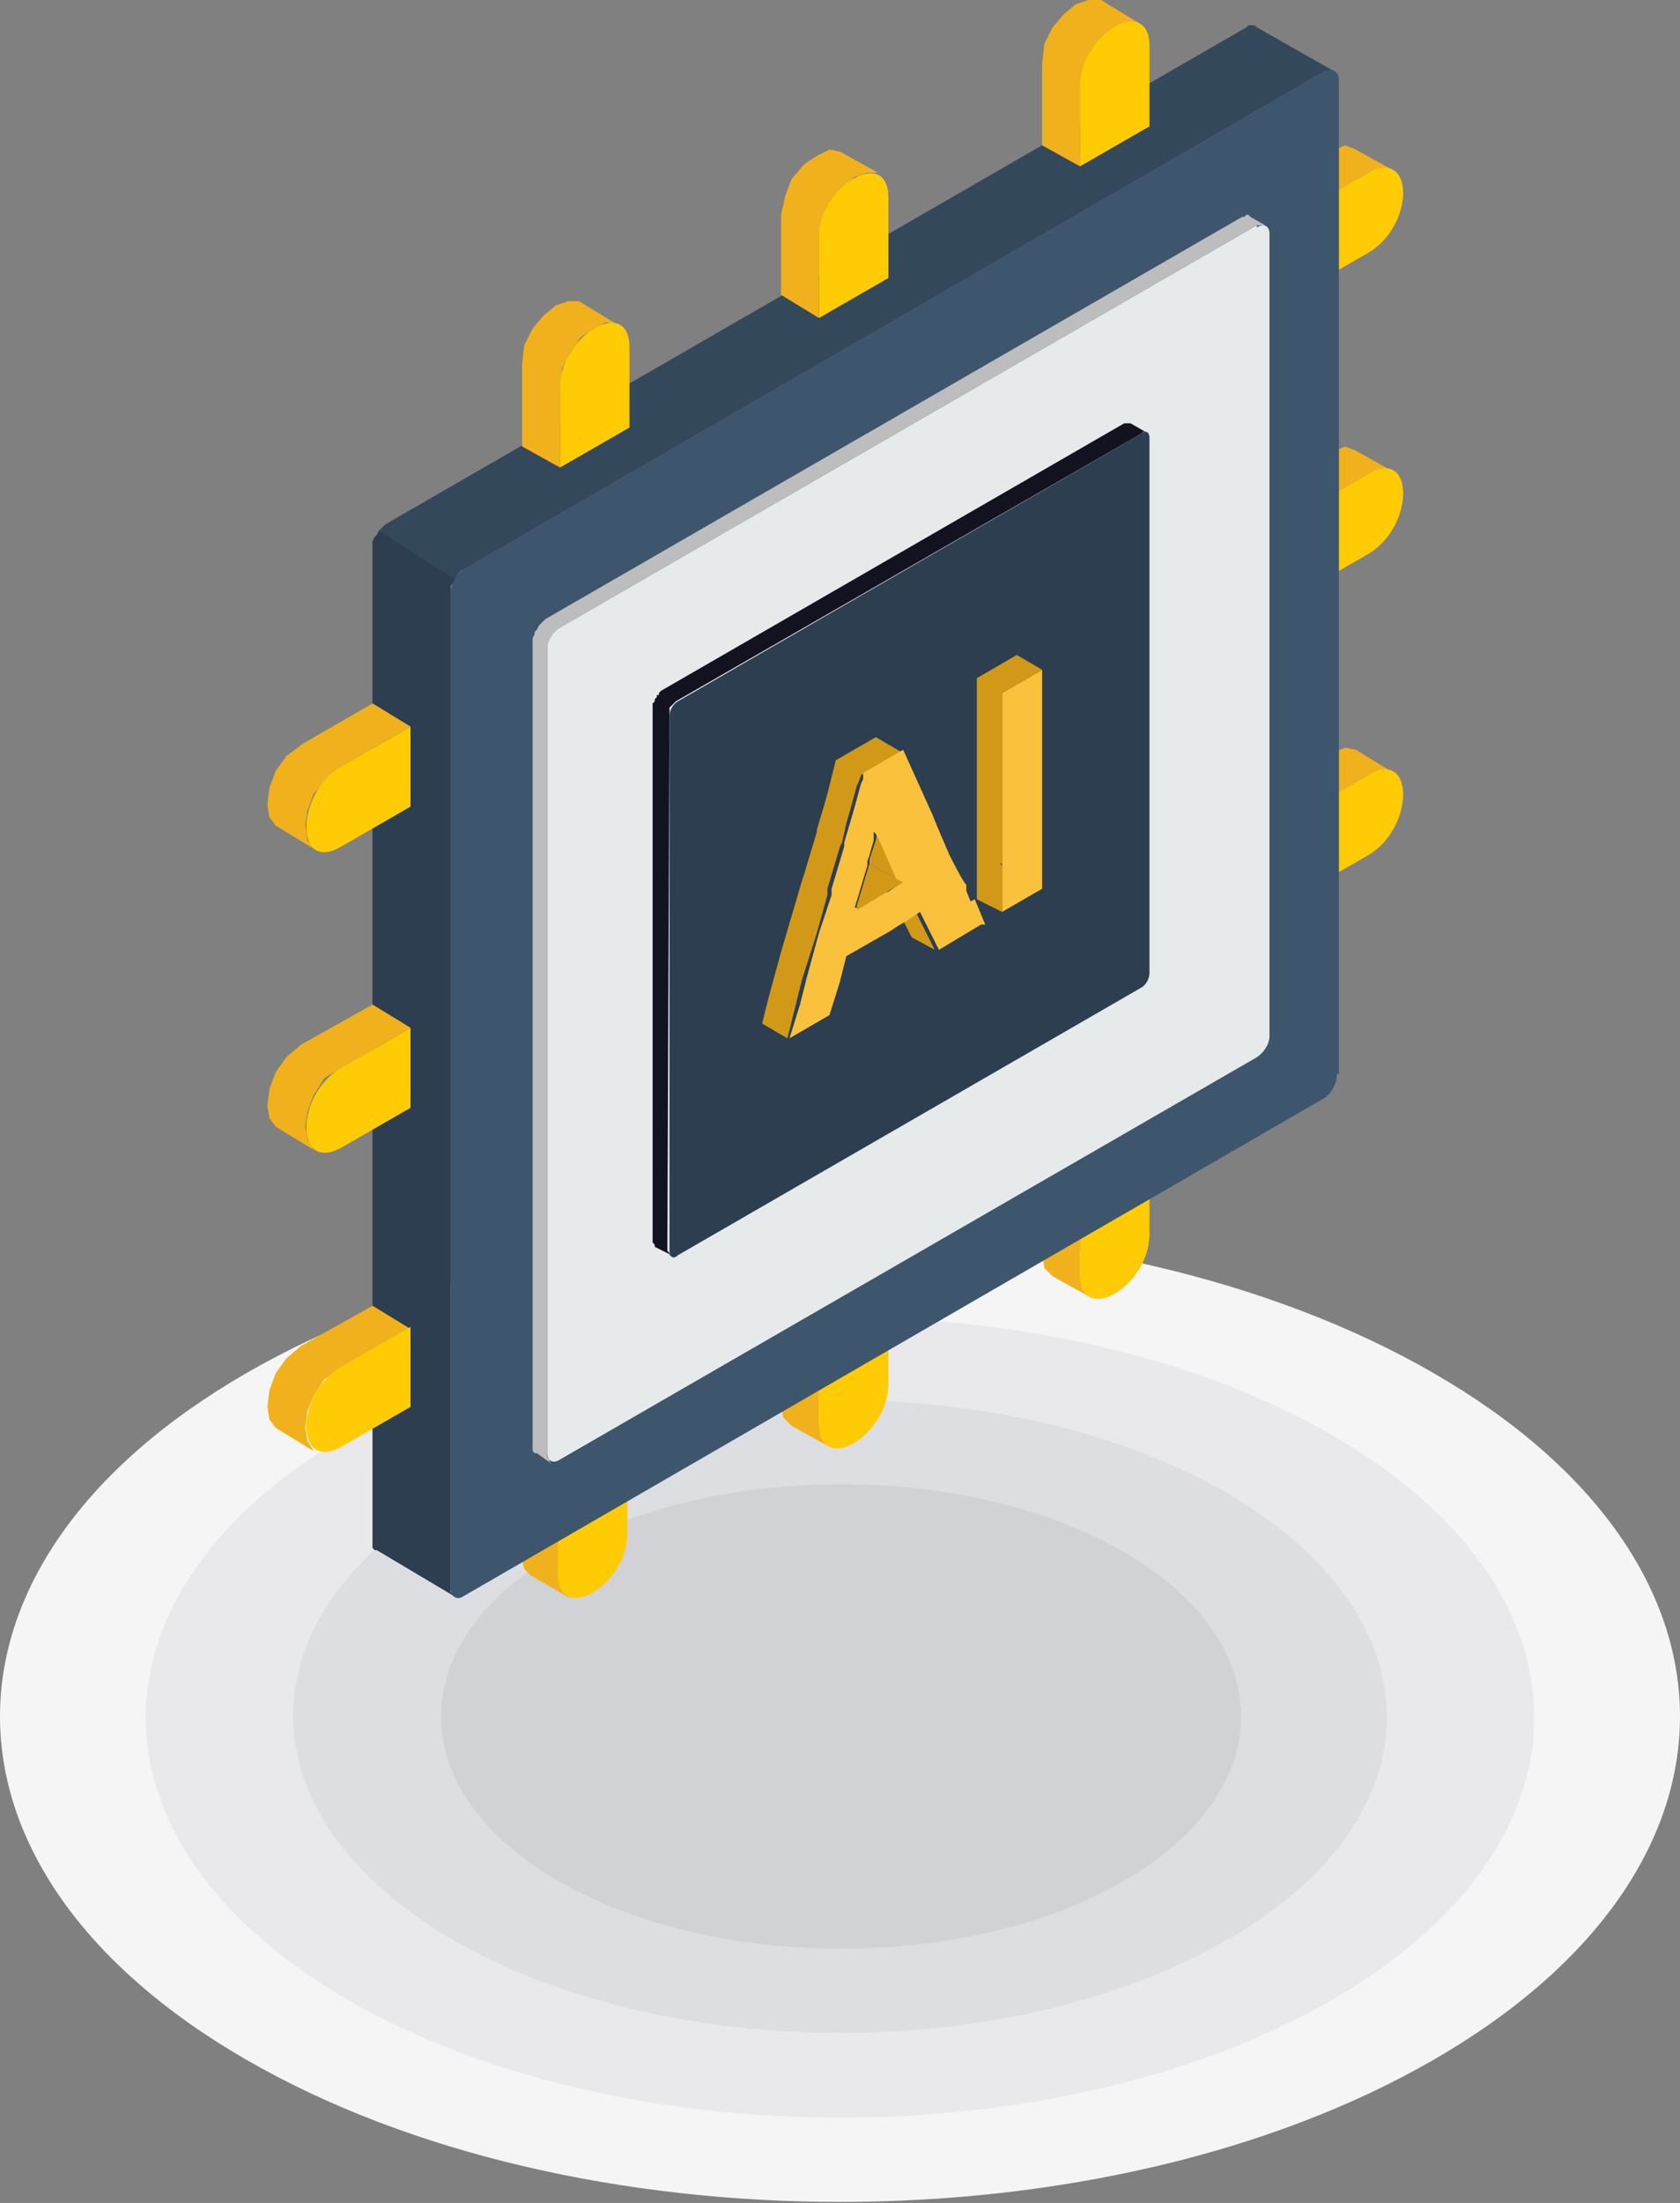 <?xml version="1.0" encoding="UTF-8"?>
<svg xmlns="http://www.w3.org/2000/svg" version="1.1" viewBox="0 0 79.8 104.6">
  <rect x="0" y="0" width="79.8" height="104.6" fill="#808080" stroke="none"/>
  <defs>
    <style>
      .cls-1, .cls-2 {
        fill: #d19917;
      }

      .cls-3 {
        fill: #e6eaeb;
      }

      .cls-3, .cls-4, .cls-5, .cls-6, .cls-7, .cls-8, .cls-9, .cls-10, .cls-11, .cls-12, .cls-13, .cls-14, .cls-2 {
        fill-rule: evenodd;
      }

      .cls-4 {
        fill: #121220;
      }

      .cls-5 {
        fill: #d1d2d6;
      }

      .cls-6 {
        fill: #e9e9eb;
      }

      .cls-7 {
        fill: #f0b11d;
      }

      .cls-8 {
        fill: #2c3e50;
      }

      .cls-9 {
        fill: #dddee1;
      }

      .cls-10 {
        fill: #f5f5f5;
      }

      .cls-15 {
        fill: #fac13c;
      }

      .cls-11 {
        fill: #ffcb05;
      }

      .cls-12 {
        fill: #34485c;
      }

      .cls-13 {
        fill: #bdbdbd;
      }

      .cls-14 {
        fill: #3d566e;
      }
    </style>
  </defs>
  <!-- Generator: Adobe Illustrator 28.6.0, SVG Export Plug-In . SVG Version: 1.2.0 Build 709)  -->
  <g>
    <g id="_レイヤー_1" data-name="レイヤー_1">
      <g>
        <path class="cls-10" d="M68.1,65.2c15.6,9,15.6,23.6,0,32.6-15.6,9-40.8,9-56.4,0-15.6-9-15.6-23.6,0-32.6,15.6-9,40.8-9,56.4,0Z"/>
        <path class="cls-6" d="M63.2,68.1c12.9,7.4,12.9,19.5,0,26.9-12.9,7.4-33.7,7.4-46.6,0-12.9-7.4-12.9-19.5,0-26.9,12.9-7.4,33.7-7.4,46.6,0Z"/>
        <path class="cls-9" d="M58.3,70.9c10.1,5.9,10.1,15.4,0,21.2-10.2,5.9-26.6,5.9-36.8,0-10.1-5.9-10.1-15.4,0-21.2,10.2-5.9,26.6-5.9,36.8,0Z"/>
        <path class="cls-5" d="M53.4,73.7c7.4,4.3,7.4,11.3,0,15.6-7.4,4.3-19.5,4.3-26.9,0-7.4-4.3-7.4-11.3,0-15.6,7.4-4.3,19.5-4.3,26.9,0Z"/>
        <g>
          <polygon class="cls-7" points="51.8 61.6 50 60.6 49.6 60.2 49.5 59.4 49.5 55.6 51.3 56.7 51.3 60.5 51.4 61.2 51.8 61.6"/>
          <polygon class="cls-7" points="51.3 56.7 49.5 55.6 52.8 53.7 54.6 54.8 51.3 56.7"/>
          <polygon class="cls-7" points="39.4 68.7 37.6 67.7 37.2 67.3 37.1 66.6 37.1 62.7 38.9 63.8 38.9 67.6 39.1 68.4 39.4 68.7"/>
          <polygon class="cls-7" points="38.9 63.8 37.1 62.7 40.4 60.9 42.2 61.9 38.9 63.8"/>
          <polygon class="cls-7" points="27.1 75.9 25.2 74.8 24.9 74.5 24.7 73.7 24.7 69.9 26.6 70.9 26.5 74.8 26.7 75.5 27.1 75.9"/>
          <polygon class="cls-7" points="26.6 70.9 24.7 69.9 28 68 29.8 69 26.6 70.9"/>
          <path class="cls-11" d="M29.8,69v3.8c0,2.5-3.3,4.4-3.3,1.9v-3.8s3.3-1.9,3.3-1.9Z"/>
          <path class="cls-11" d="M42.2,61.9v3.8c0,2.5-3.3,4.4-3.3,1.9v-3.8l3.3-1.9Z"/>
          <path class="cls-11" d="M54.6,54.8v3.8c0,2.5-3.3,4.4-3.3,1.9v-3.8s3.3-1.9,3.3-1.9Z"/>
          <polygon class="cls-7" points="61.7 10.1 59.8 9.1 63.2 7.2 63.9 6.9 64.4 7.1 66.2 8.1 65.7 8 65 8.2 61.7 10.1"/>
          <polygon class="cls-7" points="61.7 13.9 59.8 12.9 59.8 9.1 61.7 10.1 61.7 13.9"/>
          <polygon class="cls-7" points="61.7 24.4 59.8 23.4 63.2 21.5 63.9 21.2 64.4 21.4 66.2 22.4 65.7 22.3 65 22.5 61.7 24.4"/>
          <polygon class="cls-7" points="61.7 28.2 59.8 27.2 59.8 23.4 61.7 24.4 61.7 28.2"/>
          <polygon class="cls-7" points="61.7 38.7 59.8 37.7 63.2 35.8 63.9 35.5 64.4 35.6 66.2 36.7 65.7 36.6 65 36.8 61.7 38.7"/>
          <polygon class="cls-7" points="61.7 42.5 59.8 41.5 59.8 37.7 61.7 38.7 61.7 42.5"/>
          <path class="cls-11" d="M61.7,38.7l3.3-1.9c2.2-1.3,2.2,2.5,0,3.8l-3.3,1.9v-3.8Z"/>
          <path class="cls-11" d="M61.7,24.4l3.3-1.9c2.2-1.3,2.2,2.5,0,3.8l-3.3,1.9v-3.8Z"/>
          <path class="cls-11" d="M61.7,10.1l3.3-1.9c2.2-1.2,2.2,2.5,0,3.8l-3.3,1.9v-3.8Z"/>
          <polygon class="cls-12" points="63.4 3.4 59.7 1.3 59.6 1.2 59.4 1.2 59.3 1.2 59.2 1.3 18.3 24.9 18.2 25 18.1 25.1 18 25.2 17.9 25.4 17.8 25.5 17.7 25.7 17.7 25.9 17.7 26 17.7 73.2 17.7 73.3 17.7 73.5 17.8 73.6 17.9 73.6 21.6 75.8 21.5 75.7 21.4 75.6 21.4 75.5 21.4 75.3 21.4 28.2 21.4 28 21.4 27.8 21.5 27.7 21.6 27.5 21.7 27.4 21.8 27.2 21.9 27.1 22.1 27 62.9 3.4 63 3.4 63.2 3.4 63.3 3.4 63.4 3.4"/>
          <path class="cls-14" d="M63.6,51V3.8c0-.4-.3-.6-.7-.4L22.1,27c-.4.2-.7.7-.7,1.2v47.2c0,.4.3.6.6.4l40.8-23.6c.4-.2.7-.7.7-1.2Z"/>
          <polygon class="cls-7" points="26.6 22.2 24.8 21.2 24.8 17.3 24.9 16.4 25.3 15.6 25.8 15 26.4 14.5 27 14.3 27.5 14.3 29.3 15.4 28.8 15.3 28.2 15.6 27.6 16 27.1 16.7 26.7 17.5 26.6 18.4 26.6 22.2"/>
          <polygon class="cls-7" points="38.9 15.1 37.1 14 37.1 10.2 37.3 9.3 37.6 8.5 38.2 7.8 38.8 7.4 39.4 7.1 39.9 7.2 41.7 8.2 41.2 8.2 40.6 8.4 40 8.9 39.5 9.5 39.1 10.3 38.9 11.2 38.9 15.1"/>
          <polygon class="cls-7" points="51.3 7.9 49.5 6.9 49.5 3.1 49.6 2.1 50 1.3 50.5 .7 51.1 .2 51.7 0 52.3 0 54.1 1.1 53.6 1.1 53 1.3 52.4 1.7 51.8 2.4 51.5 3.2 51.3 4.1 51.3 7.9"/>
          <path class="cls-11" d="M51.3,7.9v-3.8c0-2.5,3.3-4.4,3.3-1.9v3.8s-3.3,1.9-3.3,1.9Z"/>
          <path class="cls-11" d="M38.9,15.1v-3.8c0-2.5,3.3-4.4,3.3-1.9v3.8l-3.3,1.9Z"/>
          <path class="cls-11" d="M26.6,22.2v-3.8c0-2.5,3.3-4.4,3.3-1.9v3.8l-3.3,1.9Z"/>
          <polygon class="cls-13" points="60.1 10.7 59.4 10.3 59.3 10.2 59.2 10.2 59.1 10.3 59 10.3 25.9 29.4 25.8 29.5 25.7 29.6 25.6 29.7 25.5 29.9 25.4 30 25.4 30.1 25.3 30.3 25.3 30.4 25.3 68.7 25.3 68.8 25.3 68.9 25.4 69 25.5 69 26.2 69.5 26.1 69.4 26.1 69.3 26 69.2 26 69.1 26 30.8 26 30.7 26.1 30.6 26.1 30.4 26.2 30.3 26.3 30.1 26.4 30 26.5 29.9 26.6 29.8 59.7 10.7 59.8 10.7 59.9 10.7 60 10.7 60.1 10.7"/>
          <path class="cls-3" d="M59.7,10.7L26.6,29.8c-.3.2-.6.6-.6,1v38.2c0,.4.3.5.6.3l33.1-19.1c.3-.2.6-.6.6-1V11.1c0-.4-.3-.5-.6-.3Z"/>
          <polygon class="cls-4" points="54.4 20.5 53.7 20.1 53.7 20.1 53.6 20.1 53.5 20.1 53.4 20.1 31.4 32.8 31.3 32.9 31.3 33 31.2 33 31.2 33.1 31.1 33.2 31.1 33.3 31 33.4 31 33.5 31 58.9 31 59 31.1 59.1 31.1 59.2 31.1 59.2 31.9 59.6 31.8 59.6 31.8 59.5 31.8 59.5 31.7 59.4 31.8 33.9 31.8 33.8 31.8 33.7 31.8 33.6 31.9 33.5 31.9 33.5 32 33.4 32.1 33.3 32.1 33.3 54.2 20.6 54.3 20.5 54.3 20.5 54.4 20.5 54.4 20.5"/>
          <path class="cls-8" d="M54.2,20.6l-22,12.7c-.2.1-.4.4-.4.7v25.4c0,.3.2.4.4.2l22-12.7c.2-.1.4-.4.4-.7v-25.4c0-.3-.2-.4-.4-.2Z"/>
          <polygon class="cls-8" points="18 25.2 17.9 25.4 17.8 25.5 17.7 25.7 17.7 25.9 17.7 26 17.7 73.2 17.7 73.3 17.7 73.5 17.8 73.6 17.9 73.6 21.6 75.8 21.5 75.7 21.4 75.6 21.4 75.5 21.4 75.3 21.4 28.2 21.4 28 21.4 27.8 21.5 27.7 21.6 27.5 18 25.2"/>
          <polygon class="cls-7" points="14.9 68.9 13.1 67.8 12.8 67.4 12.7 66.8 12.8 66 13.1 65.2 13.6 64.5 14.3 63.9 17.7 62 19.5 63.1 16.2 65 15.4 65.5 14.9 66.3 14.6 67 14.5 67.8 14.6 68.4 14.9 68.9"/>
          <polygon class="cls-7" points="14.9 54.6 13.1 53.5 12.8 53.1 12.7 52.5 12.8 51.7 13.1 50.9 13.6 50.2 14.3 49.6 17.7 47.7 19.5 48.8 16.2 50.7 15.4 51.2 14.9 52 14.6 52.8 14.5 53.5 14.6 54.1 14.9 54.6"/>
          <polygon class="cls-7" points="14.9 40.3 13.1 39.2 12.8 38.8 12.7 38.2 12.8 37.4 13.1 36.6 13.6 35.9 14.4 35.3 17.7 33.4 19.5 34.5 16.2 36.4 15.5 37 14.9 37.7 14.6 38.5 14.5 39.2 14.6 39.9 14.9 40.3"/>
          <path class="cls-11" d="M19.5,38.3l-3.3,1.9c-2.2,1.3-2.2-2.5,0-3.8l3.3-1.9v3.8Z"/>
          <path class="cls-11" d="M19.5,52.6l-3.3,1.9c-2.2,1.2-2.2-2.5,0-3.8l3.3-1.9v3.8Z"/>
          <path class="cls-11" d="M19.5,66.8l-3.3,1.9c-2.2,1.2-2.2-2.5,0-3.8l3.3-1.9v3.8Z"/>
        </g>
        <g>
          <polygon class="cls-1" points="44.4 45.1 43.3 44.5 42.9 43.7 43.5 43.3 43.9 44.1 44.4 45.1"/>
          <polygon class="cls-1" points="42.9 41.9 41.8 41.3 41.3 41 41.3 40.8 41.4 40.5 41.6 39.9 41.7 39.4 42 40.1 42.8 41.7 42.9 41.9"/>
          <polygon class="cls-15" points="49.5 31.8 49.5 42.2 47.6 43.3 47.6 32.9 48.3 32.5 49.5 31.8"/>
          <polygon class="cls-1" points="49.5 31.8 48.3 32.5 47.6 32.9 47.6 41 47.5 41 47.6 41.1 47.6 43.3 46.4 42.7 46.4 32.2 48.3 31.1 48.3 31.1 49.5 31.8"/>
          <polygon class="cls-2" points="42.8 35.7 40.9 36.8 40.8 37.1 40.7 37.3 40.4 38.4 40.2 39.1 40 40 39.9 40.2 39.3 42.2 39.3 42.5 38.8 44.3 38.1 46.5 37.8 47.7 37.4 49.3 37.4 49.3 36.2 48.6 36.5 47.4 37.1 45.2 38.1 41.8 38.2 41.5 38.8 39.5 38.8 39.4 39.1 38.4 39.3 37.7 39.6 36.5 39.7 36.1 39.7 36.1 41.6 35 41.6 35 42.8 35.7"/>
          <path class="cls-15" d="M46.1,42.8l-.2-.5v-.3c-.1,0-.8-1.4-.8-1.4l-.6-1.4-.2-.5-1.4-3.1h0s-1.9,1.1-1.9,1.1v.3c0,0-.1.2-.1.2l-.3,1.1-.2.7-.3,1v.2s-.6,2-.6,2v.3c0,0-.6,1.8-.6,1.8l-.6,2.2-.3,1.2-.5,1.6,1.9-1.1.5-1.6.3-1.2,2.1-1.2.3-.2.5-.3.6-.4.4.8.5,1h0s2-1.2,2-1.2h.2c0,0-.5-1.2-.5-1.2ZM42.2,42.3l-1.4.8h-.2c0,.1,0,.2,0,.2h0s0,0,0,0v-.2s.6-2,.6-2v-.2s.1-.3.1-.3l.2-.7v-.4c.1,0,.4.7.4.7l.7,1.6v.2c.1,0,.1,0,.1,0l-.6.4Z"/>
          <polygon class="cls-1" points="42.9 41.9 42.2 42.3 40.9 43.1 40.7 43.2 40.7 43 41.3 41 41.8 41.3 42.9 41.9 42.9 41.9"/>
        </g>
      </g>
    </g>
  </g>
</svg>